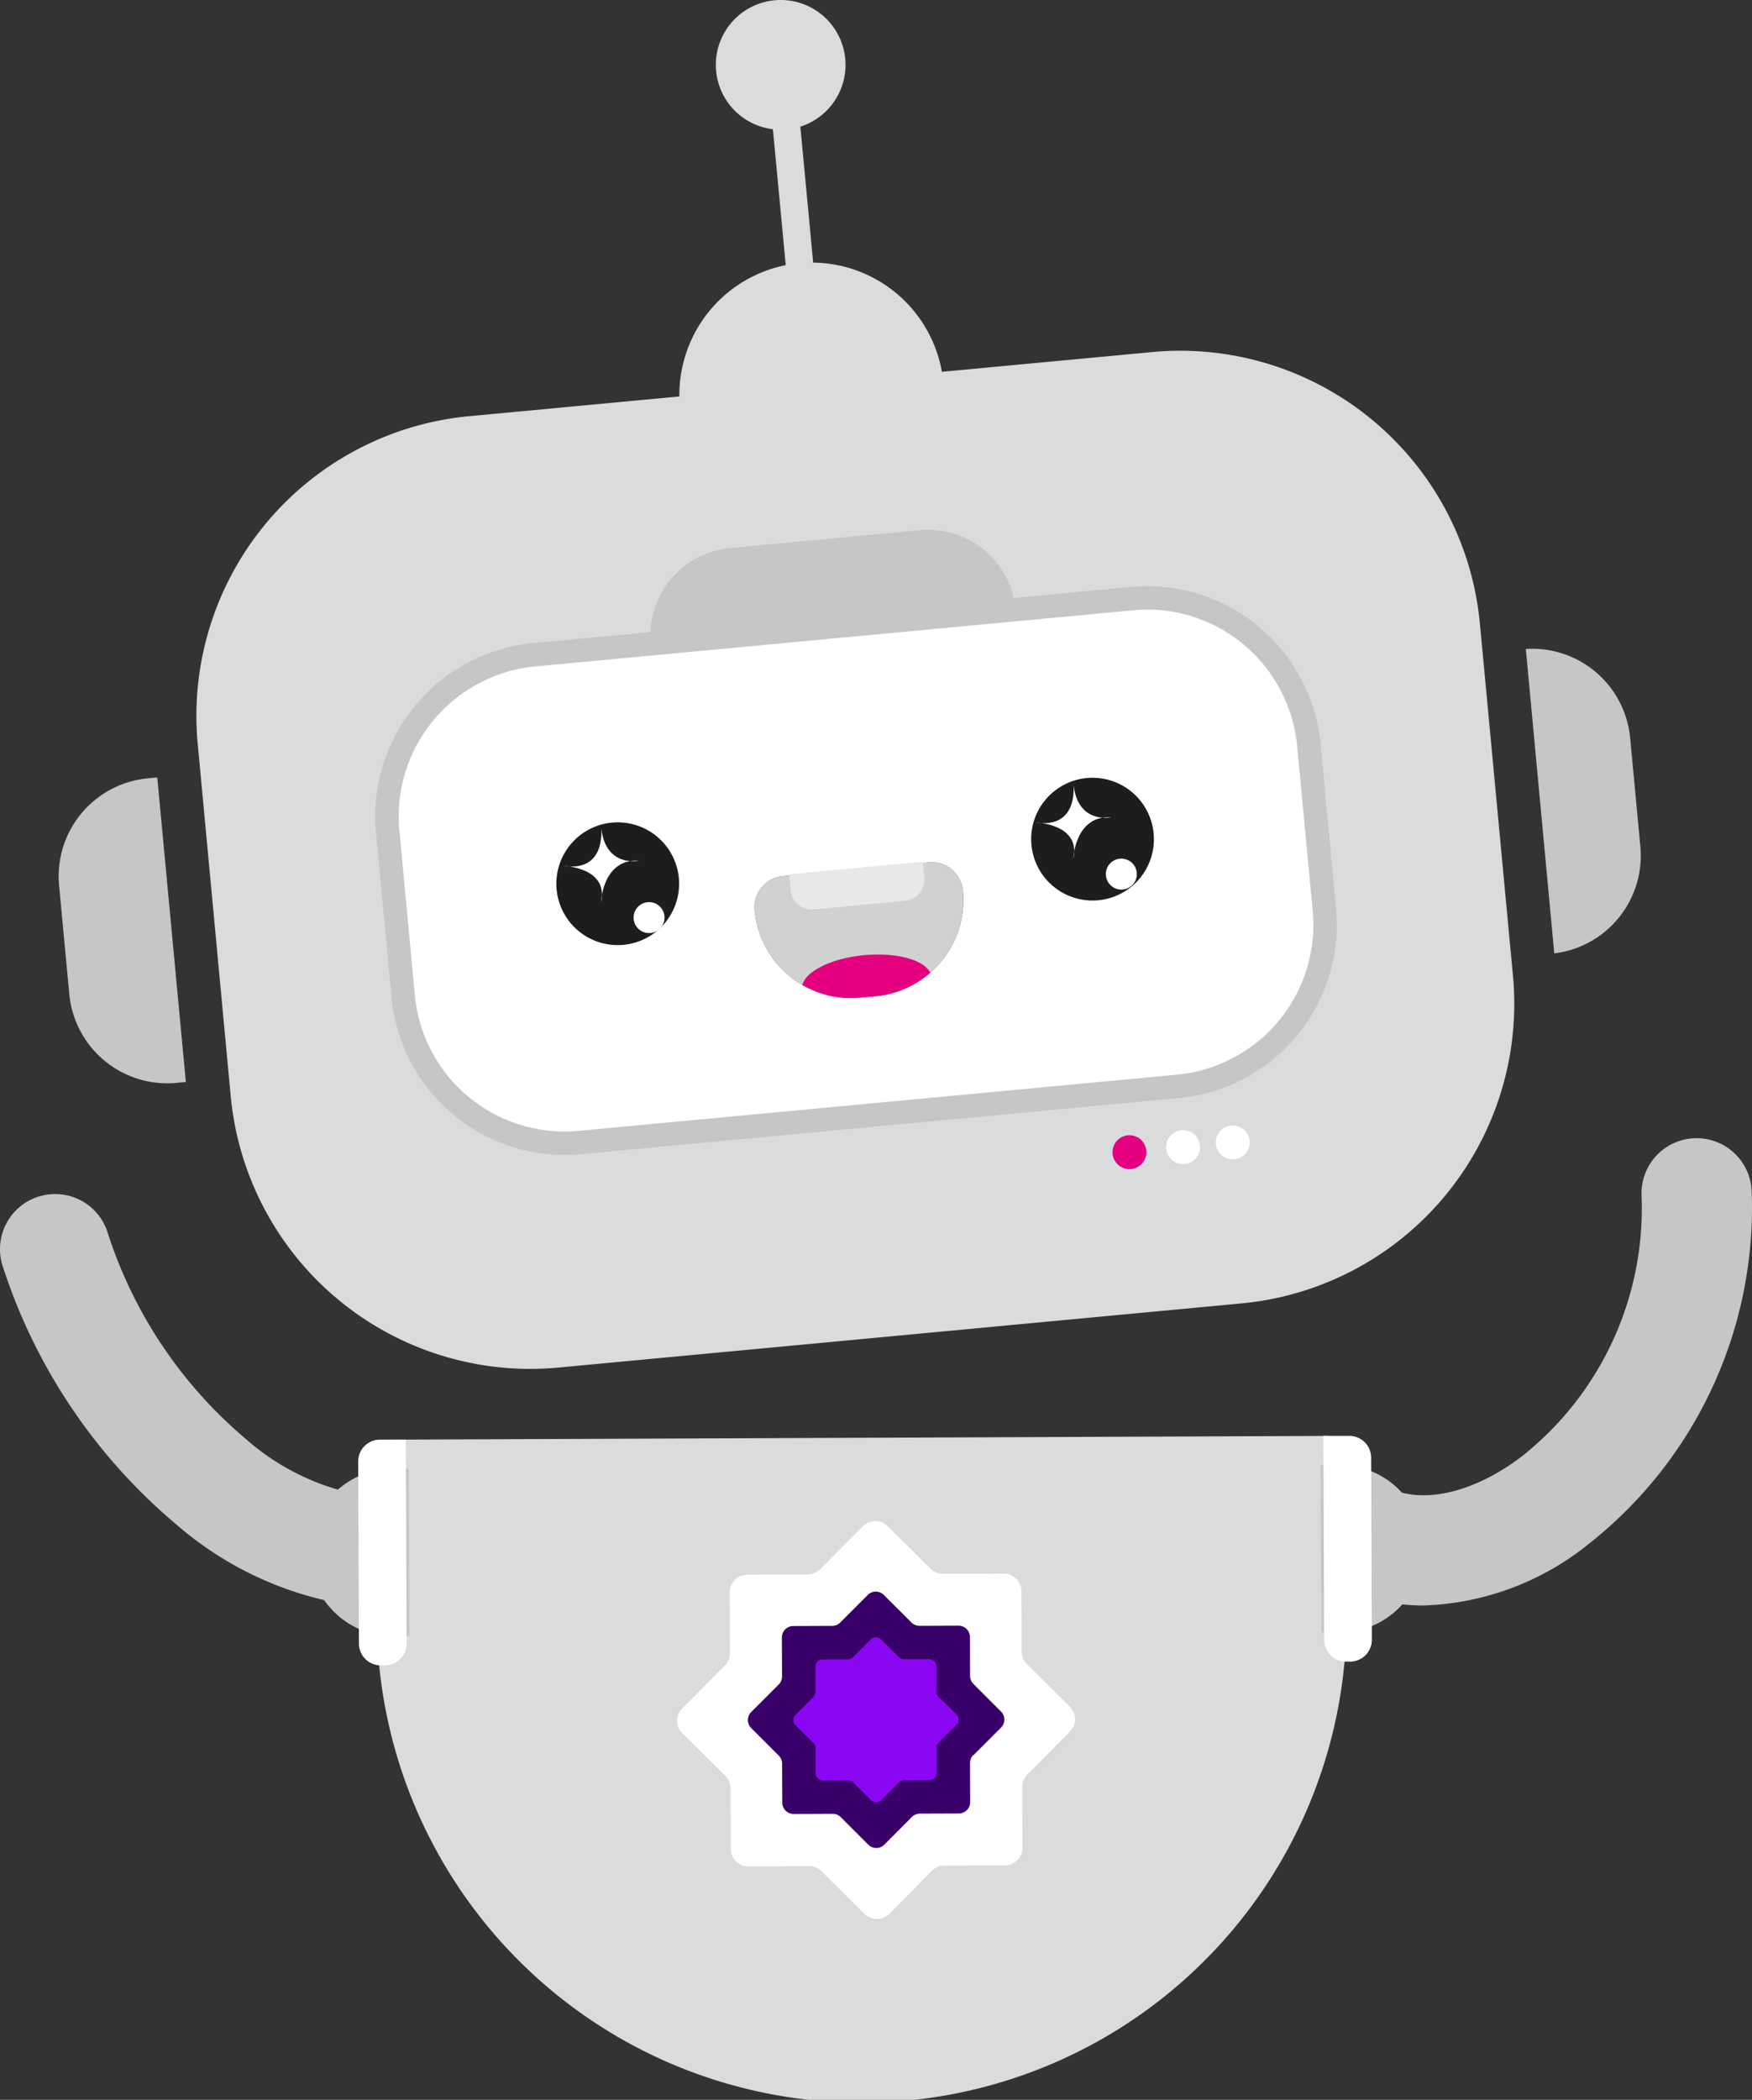 <svg id="Group_87826" data-name="Group 87826" xmlns="http://www.w3.org/2000/svg" xmlns:xlink="http://www.w3.org/1999/xlink" width="70" height="83.881" viewBox="0 0 70 83.881">
  <rect x="0" y="0" width="70" height="83.881" fill="#333333" stroke="none"/>
  <defs>
    <clipPath id="clip-path">
      <rect id="Rectangle_30447" data-name="Rectangle 30447" width="70" height="83.881" transform="translate(0 0)" fill="none"/>
    </clipPath>
    <clipPath id="clip-path-2">
      <path id="Path_122895" data-name="Path 122895" d="M37.11,34.45,31.28,35a1.253,1.253,0,0,0-1.13,1.364,3.869,3.869,0,0,0,4.213,3.49l.623-.058a3.869,3.869,0,0,0,3.489-4.213,1.253,1.253,0,0,0-1.246-1.136c-.04,0-.079,0-.119.005" fill="none"/>
    </clipPath>
  </defs>
  <g id="Group_87827" data-name="Group 87827">
    <g id="Group_87826-2" data-name="Group 87826" clip-path="url(#clip-path)">
      <path id="Path_122876" data-name="Path 122876" d="M56.879,64.133a7.8,7.8,0,0,1-2.334-.349,2.2,2.2,0,0,1,1.313-4.2c1.382.432,3.237-.1,4.964-1.421a12.626,12.626,0,0,0,4.765-10.408,2.2,2.2,0,0,1,4.4-.172A17.1,17.1,0,0,1,63.5,61.656a11.054,11.054,0,0,1-6.619,2.477" fill="#c5c6c8"/>
      <path id="Path_122877" data-name="Path 122877" d="M1.04,48.03a2.2,2.2,0,0,0-.919,2.589A22.524,22.524,0,0,0,7.056,60.907a13.793,13.793,0,0,0,9.057,3.375,2.2,2.2,0,0,0-.185-4.4,9.59,9.59,0,0,1-6.106-2.4,17.966,17.966,0,0,1-5.539-8.3A2.2,2.2,0,0,0,1.04,48.03" fill="#c5c6c8"/>
      <path id="Path_122878" data-name="Path 122878" d="M49.6,52.067,22.31,54.63A12.021,12.021,0,0,1,9.218,43.785L7.9,29.719A12.022,12.022,0,0,1,18.742,16.626l27.293-2.562A12.021,12.021,0,0,1,59.128,24.908l1.321,14.066A12.022,12.022,0,0,1,49.6,52.067" fill="#dadbdc"/>
      <path id="Path_122879" data-name="Path 122879" d="M15.365,57.511l37.609-.151a.793.793,0,0,1,.8.79l.025,6.281a19.372,19.372,0,1,1-38.743.156l-.027-6.733a.341.341,0,0,1,.34-.343" fill="#dadbdc"/>
      <path id="Path_122880" data-name="Path 122880" d="M47.063,43.4l-23.9,2.244a6.481,6.481,0,0,1-7.059-5.847l-.618-6.578a6.481,6.481,0,0,1,5.847-7.059l23.9-2.244a6.481,6.481,0,0,1,7.059,5.847l.618,6.578A6.481,6.481,0,0,1,47.063,43.4" fill="#fff"/>
      <path id="Path_122881" data-name="Path 122881" d="M22.548,46.137a6.95,6.95,0,0,1-6.906-6.3l-.618-6.578a6.959,6.959,0,0,1,6.27-7.569l23.9-2.244a6.96,6.96,0,0,1,7.569,6.27l.617,6.578a6.949,6.949,0,0,1-6.269,7.569l-.044-.466.044.466-23.9,2.244c-.222.02-.443.031-.663.031m23.3-21.786c-.188,0-.376.009-.567.027l-23.9,2.244a6.019,6.019,0,0,0-5.424,6.549l.617,6.578a6.013,6.013,0,0,0,6.549,5.424l23.9-2.244a6.013,6.013,0,0,0,5.425-6.549L51.826,29.8a6.022,6.022,0,0,0-5.982-5.451" fill="#c5c6c8"/>
      <path id="Path_122882" data-name="Path 122882" d="M60.963,25.924,62.1,38.085a3.932,3.932,0,0,0,3.439-4.271l-.407-4.334a3.933,3.933,0,0,0-4.174-3.556" fill="#c5c6c8"/>
      <path id="Path_122883" data-name="Path 122883" d="M6.283,31.056l-.374.035a3.933,3.933,0,0,0-3.548,4.284l.407,4.335a3.934,3.934,0,0,0,4.284,3.548l.374-.035Z" fill="#c5c6c8"/>
      <rect id="Rectangle_30446" data-name="Rectangle 30446" width="1.101" height="13.396" transform="matrix(0.996, -0.094, 0.094, 0.996, 30.643, 2.643)" fill="#dadbdc"/>
      <path id="Path_122884" data-name="Path 122884" d="M33.771,2.349A2.591,2.591,0,1,1,30.949.011a2.591,2.591,0,0,1,2.822,2.338" fill="#dadbdc"/>
      <path id="Path_122885" data-name="Path 122885" d="M31.935,10.513h0a5.285,5.285,0,0,1,5.756,4.768l.11,1.173-10.523.988-.111-1.173a5.286,5.286,0,0,1,4.768-5.756" fill="#dadbdc"/>
      <path id="Path_122886" data-name="Path 122886" d="M53.492,65.208l-.7,0-.027-6.681.7,0a3.341,3.341,0,1,1,.027,6.681" fill="#c5c6c8"/>
      <path id="Path_122887" data-name="Path 122887" d="M53.944,66.374h-.162a.871.871,0,0,1-.875-.868l-.033-8.147,1.034,0a.872.872,0,0,1,.875.868l.029,7.275a.873.873,0,0,1-.868.875" fill="#fff"/>
      <path id="Path_122888" data-name="Path 122888" d="M15.658,65.359l.7,0-.027-6.681-.7,0a3.341,3.341,0,0,0,.027,6.681" fill="#c5c6c8"/>
      <path id="Path_122889" data-name="Path 122889" d="M15.216,66.529h.162a.871.871,0,0,0,.868-.875l-.033-8.146-1.033,0a.871.871,0,0,0-.868.875l.029,7.275a.872.872,0,0,0,.875.868" fill="#fff"/>
      <path id="Path_122890" data-name="Path 122890" d="M27.122,35.073a2.452,2.452,0,1,1-2.671-2.212,2.452,2.452,0,0,1,2.671,2.212" fill="#1d1d1b"/>
      <path id="Path_122891" data-name="Path 122891" d="M46.093,33.292a2.452,2.452,0,1,1-2.671-2.212,2.453,2.453,0,0,1,2.671,2.212" fill="#1d1d1b"/>
      <path id="Path_122892" data-name="Path 122892" d="M34.985,39.793l-.622.058a3.868,3.868,0,0,1-4.213-3.489A1.253,1.253,0,0,1,31.28,35l5.83-.547a1.251,1.251,0,0,1,1.364,1.13,3.868,3.868,0,0,1-3.489,4.213" fill="#613a0f"/>
      <path id="Path_122893" data-name="Path 122893" d="M34.985,39.793l-.622.058a3.868,3.868,0,0,1-4.213-3.489A1.253,1.253,0,0,1,31.28,35l5.83-.547a1.251,1.251,0,0,1,1.364,1.13,3.868,3.868,0,0,1-3.489,4.213" fill="#d1d1d1"/>
    </g>
  </g>
  <g id="Group_87829" data-name="Group 87829">
    <g id="Group_87828" data-name="Group 87828" clip-path="url(#clip-path-2)">
      <path id="Path_122894" data-name="Path 122894" d="M37.221,39.038c.058.622-1.054,1.235-2.484,1.369s-2.636-.261-2.695-.883,1.054-1.234,2.484-1.369,2.637.261,2.695.883" fill="#e4007e"/>
    </g>
  </g>
  <g id="Group_87831" data-name="Group 87831">
    <g id="Group_87830" data-name="Group 87830" clip-path="url(#clip-path)">
      <path id="Path_122896" data-name="Path 122896" d="M32.513,36.329l3.65-.343a.847.847,0,0,0,.764-.922l-.06-.64-5.337.5.06.639a.847.847,0,0,0,.923.764" fill="#e8e8e8"/>
      <path id="Path_122897" data-name="Path 122897" d="M49.927,45.574a.677.677,0,1,1-.737-.61.676.676,0,0,1,.737.61" fill="#fff"/>
      <path id="Path_122898" data-name="Path 122898" d="M47.944,45.761a.677.677,0,1,1-.737-.611.676.676,0,0,1,.737.611" fill="#fff"/>
      <path id="Path_122899" data-name="Path 122899" d="M45.8,45.962a.677.677,0,1,1-.737-.61.676.676,0,0,1,.737.61" fill="#e4007e"/>
      <path id="Path_122900" data-name="Path 122900" d="M36.751,21.181l-7.588.713A3.511,3.511,0,0,0,26,25.718l14.58-1.369a3.511,3.511,0,0,0-3.824-3.168" fill="#c5c6c8"/>
      <path id="Path_122901" data-name="Path 122901" d="M41.043,70.889l1.7-1.715a.7.7,0,0,0,0-1l-1.715-1.7a.706.706,0,0,1-.208-.5l-.01-2.415a.706.706,0,0,0-.708-.7l-2.416.01a.7.7,0,0,1-.5-.2l-1.715-1.7a.706.706,0,0,0-1,0l-1.7,1.715a.707.707,0,0,1-.5.209l-2.416.009a.705.705,0,0,0-.7.708l.01,2.416a.709.709,0,0,1-.2.5l-1.7,1.715a.7.7,0,0,0,0,1l1.715,1.7a.7.7,0,0,1,.208.5l.01,2.416a.7.7,0,0,0,.708.7l2.416-.009a.7.7,0,0,1,.5.2l1.715,1.7a.707.707,0,0,0,1,0l1.7-1.715a.707.707,0,0,1,.5-.209l2.416-.01a.7.7,0,0,0,.7-.708l-.01-2.416a.707.707,0,0,1,.2-.5" fill="#fff"/>
      <path id="Path_122902" data-name="Path 122902" d="M38.894,70.113l1.1-1.1a.455.455,0,0,0,0-.643l-1.1-1.1a.455.455,0,0,1-.135-.321l-.006-1.557a.454.454,0,0,0-.456-.452l-1.557.006a.454.454,0,0,1-.322-.132l-1.105-1.1a.454.454,0,0,0-.643,0l-1.1,1.1a.454.454,0,0,1-.321.134l-1.556.006a.455.455,0,0,0-.453.457l.006,1.556a.454.454,0,0,1-.131.322l-1.1,1.1a.456.456,0,0,0,0,.643l1.1,1.1a.45.45,0,0,1,.134.321l.007,1.557a.454.454,0,0,0,.456.452l1.556-.006a.455.455,0,0,1,.322.132l1.1,1.1a.455.455,0,0,0,.643,0l1.1-1.106a.456.456,0,0,1,.321-.134l1.557-.006a.454.454,0,0,0,.452-.456l-.006-1.557a.456.456,0,0,1,.132-.322" fill="#390069"/>
      <path id="Path_122903" data-name="Path 122903" d="M37.509,69.613l.706-.712a.292.292,0,0,0,0-.414L37.5,67.78a.291.291,0,0,1-.087-.206l0-1a.293.293,0,0,0-.294-.292l-1,0a.291.291,0,0,1-.207-.085l-.713-.706a.292.292,0,0,0-.414,0l-.706.712a.289.289,0,0,1-.207.087l-1,0a.292.292,0,0,0-.291.294l0,1a.3.3,0,0,1-.085.207l-.707.713a.292.292,0,0,0,0,.414l.712.706a.3.3,0,0,1,.087.207l0,1a.293.293,0,0,0,.294.292l1-.005a.3.3,0,0,1,.207.085l.712.707a.292.292,0,0,0,.414,0l.707-.712a.3.3,0,0,1,.206-.087l1,0a.292.292,0,0,0,.292-.294l0-1a.293.293,0,0,1,.085-.207" fill="#8b07f4"/>
      <path id="Path_122904" data-name="Path 122904" d="M24.014,33.005s.268,1.856-1.514,1.584c0,0,1.827.047,1.514,1.447,0,0,.057-1.732,1.509-1.657,0,0-1.362.306-1.509-1.374" fill="#fff"/>
      <path id="Path_122905" data-name="Path 122905" d="M25.315,36.655a.618.618,0,1,0,.618-.618.618.618,0,0,0-.618.618" fill="#fff"/>
      <path id="Path_122906" data-name="Path 122906" d="M42.884,31.271s.268,1.856-1.514,1.585c0,0,1.827.046,1.514,1.446,0,0,.057-1.732,1.509-1.657,0,0-1.362.306-1.509-1.374" fill="#fff"/>
      <path id="Path_122907" data-name="Path 122907" d="M44.185,34.92A.618.618,0,1,0,44.8,34.3a.618.618,0,0,0-.618.618" fill="#fff"/>
    </g>
  </g>
</svg>
